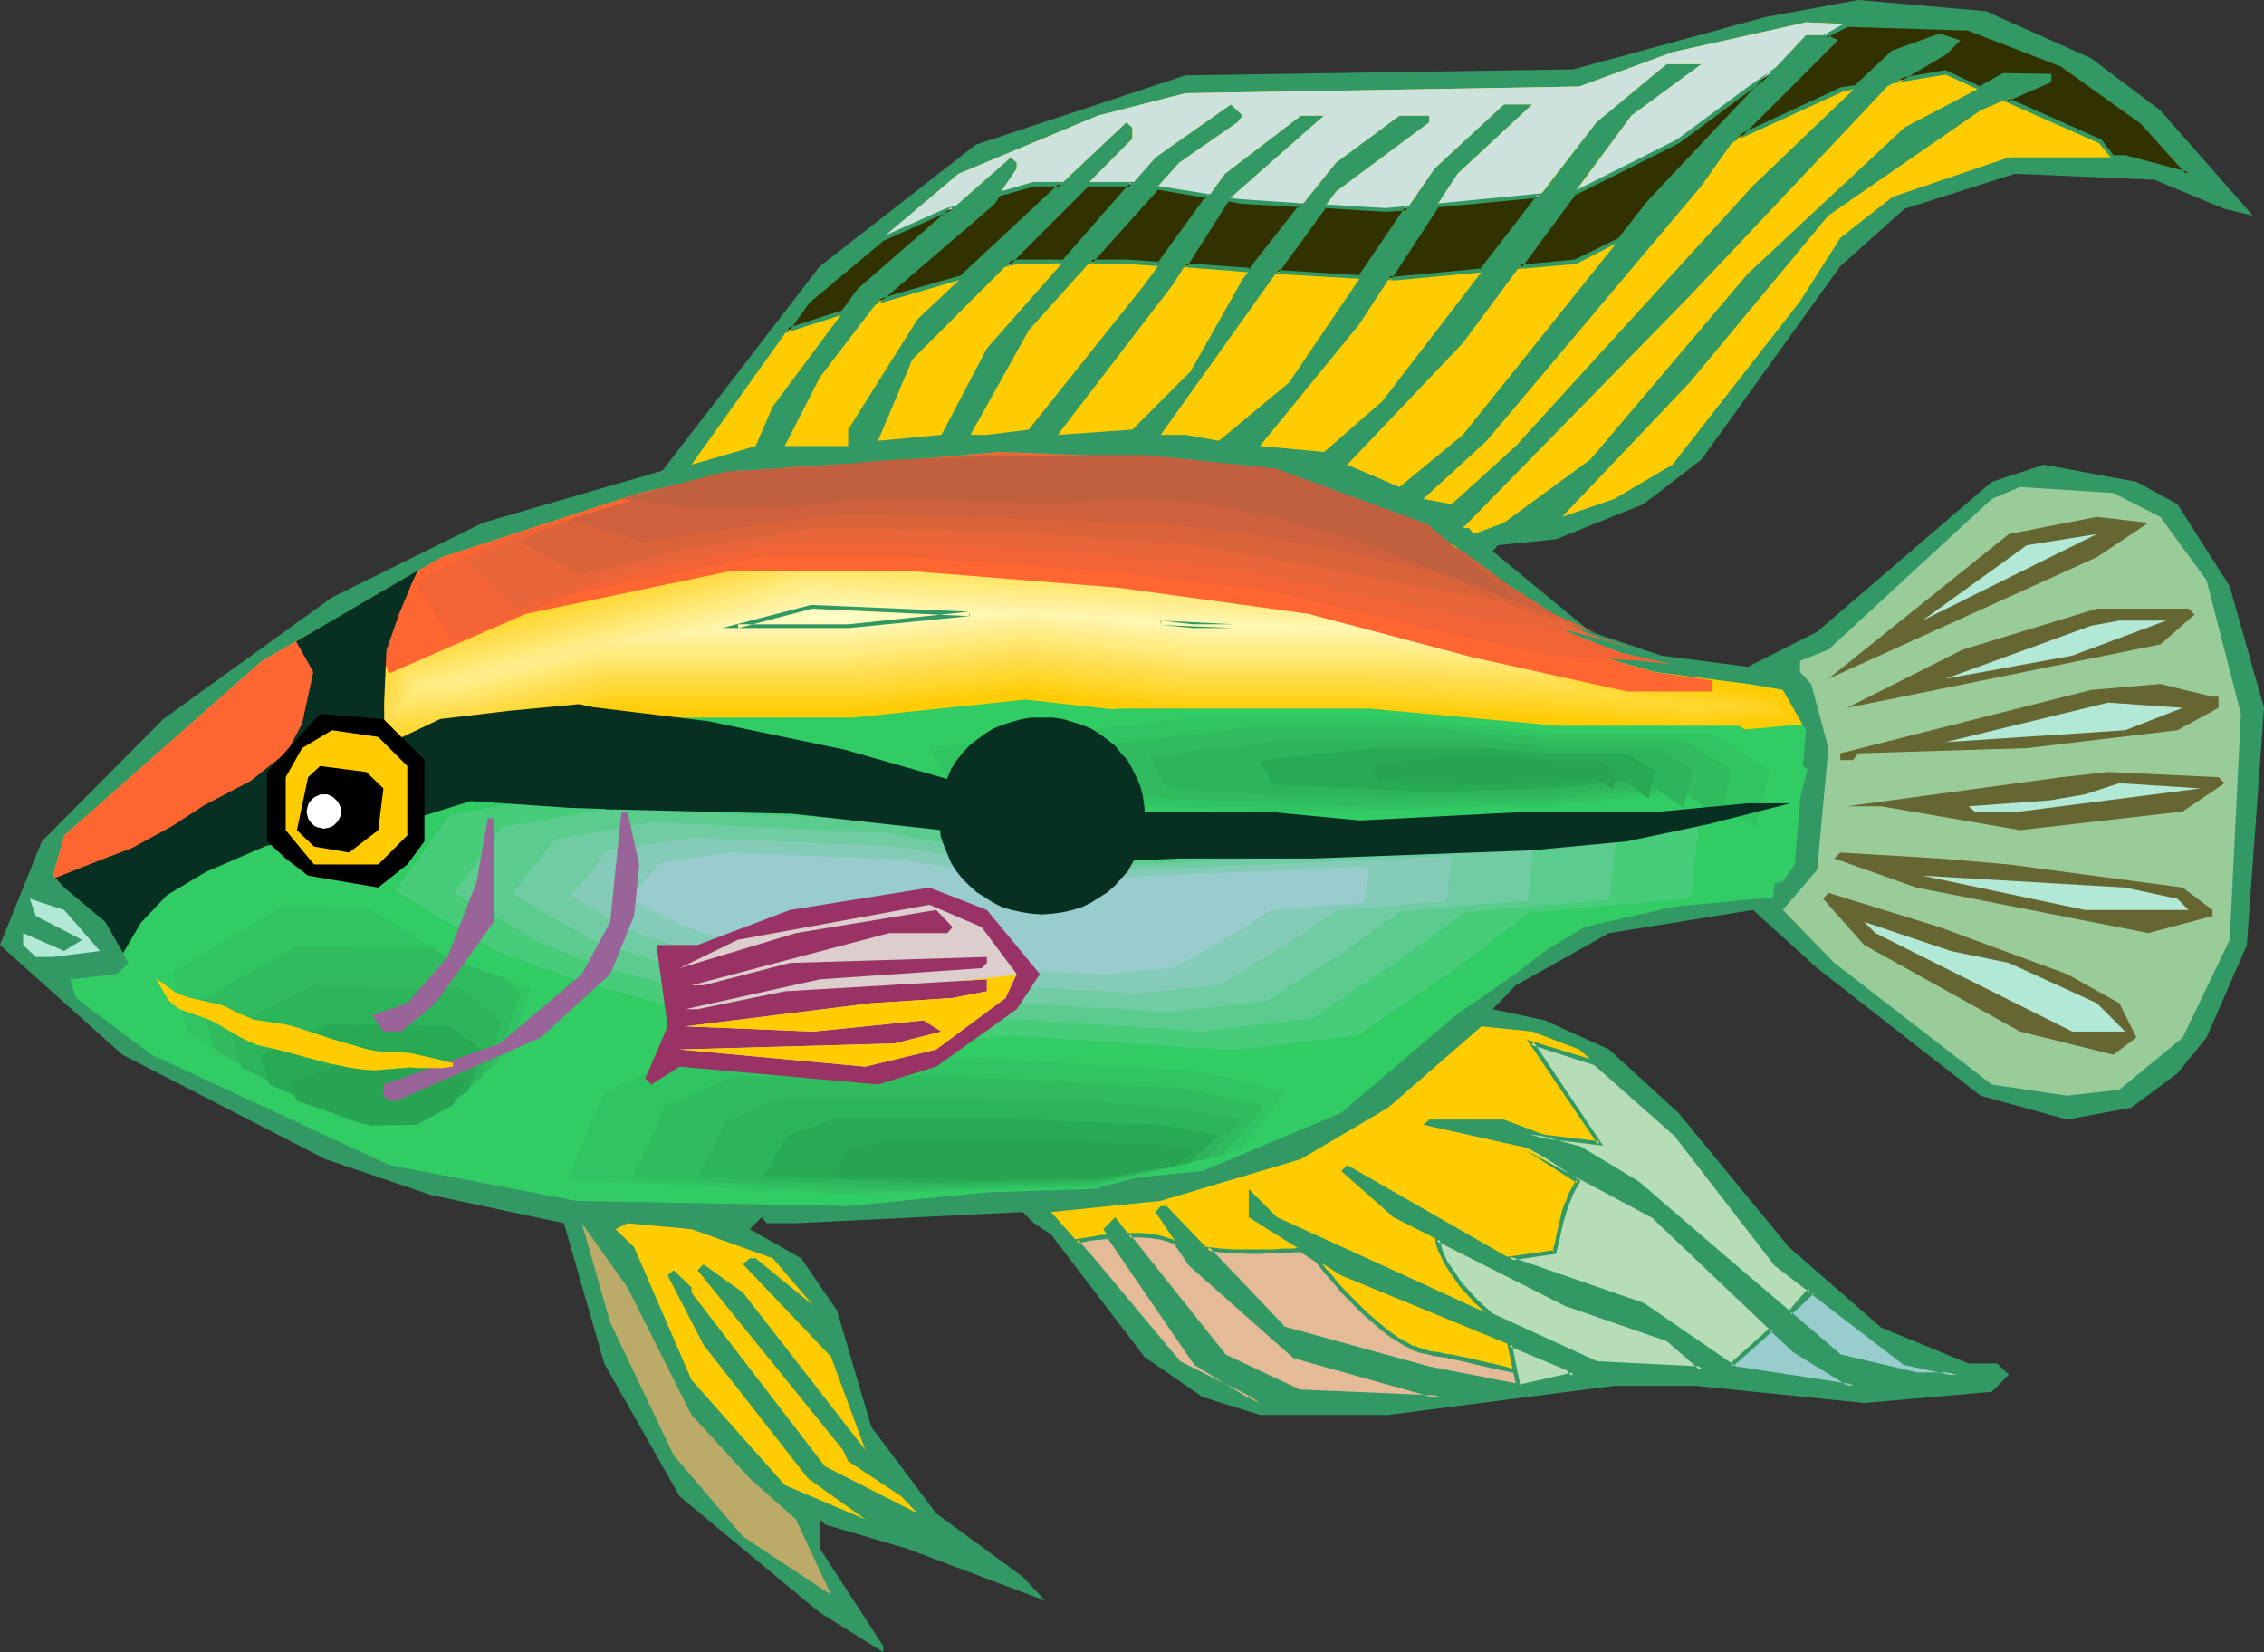 <?xml version="1.0" encoding="UTF-8" standalone="no"?>
<svg
   version="1.0"
   width="129.766mm"
   height="94.684mm"
   id="svg113"
   sodipodi:docname="Cichlid - Dwarf 2.wmf"
   xmlns:inkscape="http://www.inkscape.org/namespaces/inkscape"
   xmlns:sodipodi="http://sodipodi.sourceforge.net/DTD/sodipodi-0.dtd"
   xmlns="http://www.w3.org/2000/svg"
   xmlns:svg="http://www.w3.org/2000/svg">
  <rect width="100%" height="100%" fill="#333333" stroke="none"/>
  <sodipodi:namedview
     id="namedview113"
     pagecolor="#ffffff"
     bordercolor="#000000"
     borderopacity="0.25"
     inkscape:showpageshadow="2"
     inkscape:pageopacity="0.0"
     inkscape:pagecheckerboard="0"
     inkscape:deskcolor="#d1d1d1"
     inkscape:document-units="mm" />
  <defs
     id="defs1">
    <pattern
       id="WMFhbasepattern"
       patternUnits="userSpaceOnUse"
       width="6"
       height="6"
       x="0"
       y="0" />
  </defs>
  <path
     style="fill:#329965;fill-opacity:1;fill-rule:evenodd;stroke:none"
     d="m 452.964,12.602 15.029,11.309 20.038,22.78 -6.141,-1.454 -15.19,-6.301 -30.219,-1.293 -23.917,7.593 -13.898,12.44 -30.058,41.845 -12.605,9.694 -18.907,7.593 -12.605,1.293 -1.131,1.292 21.17,17.449 15.352,5.17 18.746,2.423 15.029,-7.593 37.814,-32.474 11.312,-3.716 20.038,3.716 8.888,4.847 11.312,17.772 7.434,26.335 -3.717,51.377 -8.726,20.034 -6.302,7.755 -10.019,7.432 -13.898,2.585 -18.746,-5.17 -35.39,-27.627 -13.898,-12.602 -31.189,5.008 -20.2,11.309 -5.01,5.17 11.312,2.423 13.898,6.301 15.029,13.733 23.917,29.081 20.038,17.449 18.907,7.755 h 6.141 l 2.586,2.423 -3.717,3.716 -27.634,2.423 -36.522,-3.716 H 349.702 l -48.965,6.301 h -27.795 l -12.443,-3.878 -12.605,-8.724 -20.2,-26.496 -3.717,-2.423 -2.424,-2.423 -49.126,2.423 h -6.302 l -1.131,-1.292 -2.586,2.585 11.15,6.301 7.757,11.309 7.434,25.204 14.059,18.741 18.746,13.733 4.848,5.17 -30.058,-11.309 -17.614,-5.17 -1.131,-1.131 v 6.301 l 13.736,21.165 v 1.293 L 177.598,349.299 147.217,324.095 130.896,295.337 122.169,264.963 93.243,258.823 70.458,251.068 26.502,228.45 0,204.7 9.05,182.243 35.39,155.746 71.912,129.412 104.555,113.255 143.501,101.946 177.598,57.678 211.373,31.343 256.782,16.318 340.814,15.025 382.345,3.716 402.545,0 430.179,2.423 Z"
     id="path1" />
  <path
     style="fill:#ffcc00;fill-opacity:1;fill-rule:evenodd;stroke:none"
     d="m 446.5,13.894 17.614,12.602 10.019,11.148 -13.736,-3.554 h -25.21 l -25.21,8.563 -11.312,8.886 -8.726,13.733 -27.634,35.382 -12.605,7.432 -11.312,3.877 27.634,-29.081 30.058,-36.19 32.966,-22.78 15.029,-6.463 v -1.131 h -10.019 l -21.493,11.309 -33.936,31.666 -34.098,40.229 -18.746,13.733 -6.464,2.423 -1.131,-1.293 h -1.293 l 49.126,-50.246 42.824,-45.399 12.605,-7.432 2.424,-2.423 -3.717,-1.293 -10.181,3.716 -30.219,28.92 -51.389,56.385 -13.898,12.602 -6.141,-1.131 13.736,-12.602 46.541,-55.254 6.302,-8.886 22.462,-22.457 -2.424,-1.293 h -3.717 L 357.136,43.945 316.897,94.191 303.161,105.5 291.849,100.654 316.897,74.319 353.419,25.042 368.609,13.894 h -7.595 l -15.19,12.602 -46.379,60.424 -12.605,10.986 -13.898,-1.293 21.493,-26.335 21.331,-32.636 16.16,-15.025 h -6.141 l -15.029,13.894 -21.331,31.343 -10.181,15.025 -15.19,12.602 -7.272,-1.293 h -5.333 l 24.078,-33.767 13.898,-18.903 20.2,-15.025 v -1.454 h -6.464 l -13.736,10.178 -20.2,25.204 -11.312,20.034 -12.605,12.602 -16.16,1.131 24.886,-32.474 11.312,-17.772 21.493,-18.903 h -5.01 l -16.483,12.602 -17.453,24.073 -25.048,31.343 -9.05,1.131 h -3.555 l 12.605,-22.619 32.643,-36.352 12.605,-8.724 1.131,-1.454 -2.586,-2.423 -16.322,11.471 -36.522,41.36 -8.565,16.318 -1.293,2.423 -13.736,1.293 7.434,-17.61 28.765,-28.758 18.907,-19.064 v -2.423 l -1.293,-1.131 -45.248,42.653 -15.029,23.911 v 3.554 h -13.736 l 7.595,-14.864 12.605,-16.479 25.048,-21.326 5.01,-7.432 v -1.293 l -1.293,-1.131 -32.805,28.758 -18.746,25.204 -3.717,8.563 -13.898,4.039 25.21,-35.382 32.643,-27.627 30.219,-12.602 18.907,-4.847 85.325,-1.454 20.2,-7.432 28.926,-6.463 35.229,1.293 z"
     id="path2" />
  <path
     style="fill:#32cc65;fill-opacity:1;fill-rule:evenodd;stroke:none"
     d="m 265.347,101.946 h 10.181 l 32.805,11.309 37.491,28.758 12.605,3.554 20.2,2.585 7.595,1.292 5.01,8.724 -2.424,29.081 -2.586,3.716 -42.986,9.855 -18.746,11.309 -33.936,28.92 -30.058,12.602 -76.76,7.593 -58.984,-1.131 -40.4,-7.755 -51.55,-23.911 -16.322,-12.279 -1.293,-4.039 10.181,-1.131 2.424,-2.423 -5.01,-8.886 -8.888,-7.432 -2.424,-2.585 2.424,-8.724 42.824,-37.806 38.946,-22.457 42.824,-13.894 21.331,-4.847 h 10.181 l 46.541,-4.039 41.37,1.616 z"
     id="path3" />
  <path
     style="fill:#32cc65;fill-opacity:1;fill-rule:evenodd;stroke:none"
     d="m 108.433,255.754 9.211,-22.296 18.584,-9.371 h 63.347 l 61.57,3.716 22.301,5.655 -11.15,14.864 -35.39,9.209 -61.408,1.939 z"
     id="path4" />
  <path
     style="fill:#30c463;fill-opacity:1;fill-rule:evenodd;stroke:none"
     d="m 122.654,255.592 4.202,-9.532 4.04,-9.532 8.403,-3.878 8.08,-4.039 h 56.56 l 27.472,1.616 27.31,1.616 10.019,2.262 9.858,2.423 -10.019,12.763 -15.675,3.877 -15.675,3.878 -27.472,0.808 -27.31,0.808 -30.058,-1.616 z"
     id="path5" />
  <path
     style="fill:#30bc5e;fill-opacity:1;fill-rule:evenodd;stroke:none"
     d="m 136.875,255.269 3.717,-7.755 3.555,-7.917 7.272,-3.231 7.434,-3.231 h 49.45 l 11.958,0.646 12.12,0.646 23.917,1.292 17.453,3.878 -4.363,5.332 -4.363,5.17 -27.634,6.463 -47.995,1.292 -26.341,-1.292 z"
     id="path6" />
  <path
     style="fill:#2db55b;fill-opacity:1;fill-rule:evenodd;stroke:none"
     d="m 151.096,255.108 3.232,-6.139 3.07,-6.301 12.605,-5.008 h 42.662 l 20.685,0.969 20.523,0.969 7.595,1.616 7.434,1.454 -3.717,4.201 -3.717,4.039 -11.958,2.747 -11.797,2.423 -41.531,0.969 -22.462,-0.969 z"
     id="path7" />
  <path
     style="fill:#28aa54;fill-opacity:1;fill-rule:evenodd;stroke:none"
     d="m 165.478,254.784 5.171,-8.886 5.333,-1.777 5.171,-1.939 h 35.714 l 17.291,0.808 17.291,0.646 12.605,2.262 -6.302,5.978 -9.858,1.777 -10.019,1.939 -34.582,0.646 z"
     id="path8" />
  <path
     style="fill:#28a351;fill-opacity:1;fill-rule:evenodd;stroke:none"
     d="m 179.699,254.623 4.202,-5.493 8.403,-2.423 h 28.765 l 27.957,0.969 10.181,1.454 -5.01,3.554 -15.998,2.423 -27.957,0.485 z"
     id="path9" />
  <path
     style="fill:#32cc65;fill-opacity:1;fill-rule:evenodd;stroke:none"
     d="m 34.744,220.372 -3.717,-15.833 27.149,-16.641 48.318,0.969 14.059,13.733 -6.626,21.488 -18.584,16.803 -23.27,0.969 z"
     id="path10" />
  <path
     style="fill:#30c463;fill-opacity:1;fill-rule:evenodd;stroke:none"
     d="m 40.723,223.926 -1.778,-6.624 -1.454,-6.786 11.797,-7.109 5.979,-3.554 5.979,-3.554 42.986,0.808 6.141,5.978 6.141,5.978 -2.747,9.048 -2.909,9.048 -8.242,7.109 -8.403,7.109 -10.181,0.323 -10.342,0.485 -16.483,-9.048 z"
     id="path11" />
  <path
     style="fill:#30bc5e;fill-opacity:1;fill-rule:evenodd;stroke:none"
     d="m 46.541,227.642 -2.747,-10.986 10.342,-5.978 5.171,-2.908 5.333,-2.908 37.33,0.646 5.333,4.847 5.333,4.847 -2.424,7.593 -2.586,7.432 -14.382,11.794 -8.888,0.323 -9.05,0.323 z"
     id="path12" />
  <path
     style="fill:#2db55b;fill-opacity:1;fill-rule:evenodd;stroke:none"
     d="m 52.358,231.358 -1.131,-4.362 -1.293,-4.362 17.776,-9.209 15.998,0.162 15.837,0.323 9.211,7.593 -2.101,5.978 -2.262,5.816 -5.979,4.685 -6.141,4.524 -7.595,0.323 -7.757,0.162 z"
     id="path13" />
  <path
     style="fill:#28aa54;fill-opacity:1;fill-rule:evenodd;stroke:none"
     d="m 58.338,234.912 -0.97,-3.231 -0.97,-3.07 7.434,-3.393 7.272,-3.393 6.464,0.162 h 6.626 l 13.09,0.162 7.595,5.655 -3.555,8.563 -10.181,6.624 -6.302,0.323 -6.302,0.162 z"
     id="path14" />
  <path
     style="fill:#28a351;fill-opacity:1;fill-rule:evenodd;stroke:none"
     d="m 64.317,238.467 -1.616,-3.878 11.474,-4.201 20.846,0.323 5.979,3.393 -2.909,5.332 -7.918,4.201 -9.858,0.162 z"
     id="path15" />
  <path
     style="fill:#ff6632;fill-opacity:1;fill-rule:evenodd;stroke:none"
     d="m 70.134,138.136 0.97,11.148 -5.656,12.602 -8.726,12.117 -34.582,16.641 -8.888,0.969 -1.778,-1.939 2.424,-8.724 42.824,-37.806 9.858,-5.655 z"
     id="path16" />
  <path
     style="fill:#ffcc00;fill-opacity:1;fill-rule:evenodd;stroke:none"
     d="m 84.194,164.632 18.584,-1.777 29.734,-7.432 h 20.685 31.674 l 37.168,-3.878 35.39,3.878 h 37.168 l 41.046,1.777 31.674,1.777 23.109,-2.1 -4.202,-7.432 -7.595,-1.292 -20.2,-2.585 -12.605,-3.554 -31.189,-24.073 -141.077,-6.301 -95.021,25.042 -5.494,27.95 z"
     id="path17" />
  <path
     style="fill:#ffcc07;fill-opacity:1;fill-rule:evenodd;stroke:none"
     d="m 102.616,161.886 29.734,-7.432 h 52.358 l 37.33,-3.716 35.39,3.716 h 37.168 l 41.046,1.777 31.674,1.939 21.493,-2.1 -3.232,-5.816 -7.11,-1.131 -20.2,-2.585 -12.766,-3.716 -31.189,-23.911 -140.592,-6.301 -94.374,24.881 -5.333,26.173 h 10.019 z"
     id="path18" />
  <path
     style="fill:#ffce0f;fill-opacity:1;fill-rule:evenodd;stroke:none"
     d="m 132.35,153.485 h 52.358 l 37.33,-3.716 35.39,3.716 h 37.168 l 41.046,1.777 31.674,1.939 20.038,-1.939 -2.262,-4.039 -6.787,-1.131 -20.362,-2.585 -12.928,-3.716 -31.189,-23.911 -139.945,-6.301 -93.728,24.558 -5.01,24.719 h 8.888 l 18.422,-1.939 z"
     id="path19" />
  <path
     style="fill:#ffd119;fill-opacity:1;fill-rule:evenodd;stroke:none"
     d="m 184.547,152.515 37.491,-3.716 35.552,3.716 h 37.006 l 41.208,1.777 31.512,1.939 18.584,-1.777 -1.454,-2.423 -6.141,-0.969 -20.523,-2.585 -13.251,-3.877 -31.027,-23.75 -139.622,-6.463 -92.92,24.558 -4.686,22.942 h 7.757 l 18.261,-1.939 29.896,-7.432 z"
     id="path20" />
  <path
     style="fill:#ffd321;fill-opacity:1;fill-rule:evenodd;stroke:none"
     d="m 222.038,147.83 35.552,3.716 h 37.168 l 41.046,1.777 31.35,1.939 17.13,-1.616 -0.485,-0.808 -5.656,-0.969 -20.523,-2.423 -13.574,-4.039 -30.704,-23.588 -139.299,-6.463 -92.273,24.396 -4.202,21.165 h 6.464 l 18.099,-1.939 30.058,-7.432 h 52.358 z"
     id="path21" />
  <path
     style="fill:#ffd62b;fill-opacity:1;fill-rule:evenodd;stroke:none"
     d="m 335.966,152.354 31.189,1.939 12.605,-1.131 -1.778,-0.323 -20.523,-2.423 -13.898,-4.201 -30.542,-23.588 -138.814,-6.301 -91.627,24.234 -3.878,19.388 h 5.171 l 18.099,-1.777 30.058,-7.432 h 52.52 l 37.491,-3.877 35.552,3.877 h 37.168 z"
     id="path22" />
  <path
     style="fill:#ffd832;fill-opacity:1;fill-rule:evenodd;stroke:none"
     d="M 357.297,151.223 343.238,147.022 312.696,123.595 174.205,117.295 83.386,141.367 79.83,158.978 h 4.04 l 17.938,-1.777 30.058,-7.432 h 52.682 l 37.491,-3.878 35.552,3.878 h 37.168 l 41.208,1.777 31.189,1.777 4.202,-0.323 z"
     id="path23" />
  <path
     style="fill:#ffdb3d;fill-opacity:1;fill-rule:evenodd;stroke:none"
     d="m 80.962,158.17 h 2.747 l 17.938,-1.777 30.219,-7.593 h 52.52 l 37.653,-3.716 35.714,3.716 h 37.006 l 41.208,1.777 19.715,1.131 -12.928,-3.716 -30.542,-23.427 -137.845,-6.463 -90.173,23.911 z"
     id="path24" />
  <path
     style="fill:#ffdb44;fill-opacity:1;fill-rule:evenodd;stroke:none"
     d="m 83.709,157.201 17.776,-1.777 30.219,-7.593 h 52.682 l 37.653,-3.716 35.714,3.716 h 37.168 l 41.046,1.939 11.474,0.646 -5.171,-1.616 -30.381,-23.427 -137.521,-6.301 -89.365,23.75 -2.909,14.379 z"
     id="path25" />
  <path
     style="fill:#ffdd4f;fill-opacity:1;fill-rule:evenodd;stroke:none"
     d="m 184.224,146.861 37.814,-3.716 35.714,3.716 h 37.168 l 41.208,1.939 5.01,0.162 -29.573,-22.619 -137.037,-6.301 -88.718,23.427 -2.586,12.763 h 0.485 l 17.614,-1.777 30.219,-7.593 z"
     id="path26" />
  <path
     style="fill:#ffe056;fill-opacity:1;fill-rule:evenodd;stroke:none"
     d="m 294.92,145.891 41.208,1.939 1.939,0.162 -26.826,-20.68 -136.552,-6.301 -88.072,23.265 -2.262,10.825 16.806,-1.616 30.219,-7.593 h 52.843 l 37.814,-3.716 35.714,3.716 z"
     id="path27" />
  <path
     style="fill:#ffe260;fill-opacity:1;fill-rule:evenodd;stroke:none"
     d="m 310.918,128.281 -136.229,-6.139 -87.264,22.942 -1.939,9.048 15.514,-1.616 30.219,-7.432 h 53.005 l 37.814,-3.878 35.875,3.878 h 37.006 l 40.077,1.777 z"
     id="path28" />
  <path
     style="fill:#ffe568;fill-opacity:1;fill-rule:evenodd;stroke:none"
     d="m 174.851,122.949 -86.618,22.78 -1.454,7.27 14.059,-1.454 30.381,-7.432 h 53.005 l 37.814,-3.877 35.875,3.877 h 37.006 l 37.33,1.616 -21.816,-16.641 z"
     id="path29" />
  <path
     style="fill:#ffe872;fill-opacity:1;fill-rule:evenodd;stroke:none"
     d="m 89.041,146.537 -1.131,5.493 12.766,-1.292 30.381,-7.593 h 53.166 l 37.814,-3.877 36.037,3.877 h 36.845 l 34.259,1.454 -18.907,-14.541 -135.259,-6.139 z"
     id="path30" />
  <path
     style="fill:#ffea7a;fill-opacity:1;fill-rule:evenodd;stroke:none"
     d="m 89.041,150.9 11.474,-1.131 30.381,-7.432 h 53.328 l 37.814,-4.039 36.037,4.039 h 36.845 l 31.512,1.292 -16.483,-12.602 -134.936,-6.139 -85.163,22.457 z"
     id="path31" />
  <path
     style="fill:#ffed84;fill-opacity:1;fill-rule:evenodd;stroke:none"
     d="m 100.192,148.961 30.704,-7.593 h 53.166 l 37.976,-3.877 36.037,3.877 h 36.845 l 28.442,1.131 -13.736,-10.663 -134.613,-6.139 -84.355,22.296 -0.485,1.777 z"
     id="path32" />
  <path
     style="fill:#ffed8c;fill-opacity:1;fill-rule:evenodd;stroke:none"
     d="m 222.038,136.52 36.198,3.878 h 36.683 l 25.533,0.969 -11.15,-8.563 -134.128,-6.139 -83.547,22.134 8.565,-0.808 30.542,-7.593 h 53.328 z"
     id="path33" />
  <path
     style="fill:#ffef96;fill-opacity:1;fill-rule:evenodd;stroke:none"
     d="m 175.336,127.635 -44.44,11.794 h 53.005 l 38.138,-3.877 36.198,3.877 h 36.845 l 22.462,0.969 -8.726,-6.624 z"
     id="path34" />
  <path
     style="fill:#fff29e;fill-opacity:1;fill-rule:evenodd;stroke:none"
     d="m 138.168,138.459 h 45.733 l 38.138,-3.878 36.198,3.878 h 36.845 l 19.554,0.808 -6.141,-4.524 -132.997,-6.139 z"
     id="path35" />
  <path
     style="fill:#fff4a8;fill-opacity:1;fill-rule:evenodd;stroke:none"
     d="m 183.901,137.49 38.138,-3.877 36.198,3.877 h 36.845 l 16.483,0.808 -3.394,-2.747 -132.512,-5.978 -30.219,7.917 z"
     id="path36" />
  <path
     style="fill:#fff7af;fill-opacity:1;fill-rule:evenodd;stroke:none"
     d="m 222.038,132.805 36.36,3.716 h 36.683 l 13.574,0.646 -0.808,-0.646 -132.189,-5.978 -22.947,5.978 h 31.189 z"
     id="path37" />
  <path
     style="fill:#fff9ba;fill-opacity:1;fill-rule:evenodd;stroke:none"
     d="m 209.918,132.966 -34.098,-1.616 -15.998,4.201 h 23.917 z m 41.531,1.939 6.949,0.646 h 8.888 z"
     id="path38" />
  <path
     style="fill:#329965;fill-opacity:1;fill-rule:evenodd;stroke:none"
     d="m 210.08,133.451 -0.162,-0.969 -34.259,-1.454 -19.23,5.008 h 27.472 l 26.179,-2.585 -0.162,-0.969 -26.179,2.747 v 0 h -23.917 l 0.162,0.808 15.998,-4.201 h -0.162 l 34.098,1.616 v -0.969 z"
     id="path39" />
  <path
     style="fill:#329965;fill-opacity:1;fill-rule:evenodd;stroke:none"
     d="m 251.449,134.42 v 0.969 l 6.949,0.646 h 8.888 v -0.808 l -15.837,-0.808 v 0.969 l 15.837,0.646 v -0.808 h -8.888 v 0 l -6.787,-0.808 -0.162,0.969 z"
     id="path40" />
  <path
     style="fill:#fffcc1;fill-opacity:1;fill-rule:evenodd;stroke:none"
     d="m 175.821,132.32 -8.726,2.423 h 16.645 l 13.413,-1.454 z"
     id="path41" />
  <path
     style="fill:#ffffcc;fill-opacity:1;fill-rule:evenodd;stroke:none"
     d="m 174.366,133.774 h 9.211 l 0.646,-0.162 -8.242,-0.323 z"
     id="path42" />
  <path
     style="fill:#ff6632;fill-opacity:1;fill-rule:evenodd;stroke:none"
     d="m 84.194,145.891 29.734,-12.925 44.763,-9.371 h 37.33 l 46.379,3.716 41.046,5.655 35.39,9.371 33.613,7.432 h 18.584 l -0.162,-2.423 -12.443,-1.777 -12.605,-3.554 -37.491,-28.758 -32.805,-11.309 H 265.347 l -7.434,-2.423 -41.37,-1.616 -46.541,4.039 h -10.181 l -21.331,4.847 -42.824,13.894 -16.806,9.694 z"
     id="path43" />
  <path
     style="fill:#f26335;fill-opacity:1;fill-rule:evenodd;stroke:none"
     d="m 97.929,138.944 13.736,-5.332 13.574,-5.332 39.43,-7.593 h 33.613 l 10.342,0.808 10.342,0.646 20.846,1.616 17.776,2.1 17.614,2.1 15.837,3.878 15.837,3.716 15.029,3.393 15.029,3.231 9.373,0.485 9.373,0.485 6.787,0.808 -5.656,-1.292 -5.656,-1.293 -6.302,-2.423 -6.464,-2.585 -36.522,-25.527 -15.837,-4.847 -15.998,-4.847 h -10.181 -0.485 l -3.394,-0.969 -3.232,-0.969 -37.33,-0.969 -40.4,3.07 -5.01,0.162 -5.01,0.162 -9.534,1.939 -9.858,2.1 -18.746,5.655 -18.907,5.493 -18.099,9.209 4.04,6.463 z"
     id="path44" />
  <path
     style="fill:#e8663a;fill-opacity:1;fill-rule:evenodd;stroke:none"
     d="m 111.827,131.674 12.282,-3.877 12.443,-4.039 33.936,-6.301 15.029,0.162 14.867,0.162 18.422,1.131 18.422,1.131 29.734,3.07 14.059,2.908 13.898,2.908 6.464,1.454 6.626,1.292 13.251,2.747 9.534,1.131 9.373,1.131 7.11,1.939 3.394,0.969 3.555,0.969 -5.171,-1.616 -5.171,-1.777 -12.605,-6.463 L 313.342,119.556 295.566,108.57 264.539,100.492 h -10.181 -0.97 l -5.979,-1.293 -16.483,-0.485 -16.483,-0.323 -34.582,2.585 h -4.848 l -4.848,0.323 -17.291,3.231 -16.16,4.362 -16.322,4.362 -19.392,8.24 z"
     id="path45" />
  <path
     style="fill:#db633a;fill-opacity:1;fill-rule:evenodd;stroke:none"
     d="m 125.725,124.565 10.989,-2.747 10.989,-2.747 14.382,-2.262 14.382,-2.423 13.09,0.162 13.09,0.162 15.998,0.808 15.998,0.808 11.958,0.969 12.12,0.808 12.12,2.1 12.12,2.1 22.786,4.524 9.534,1.616 9.534,1.777 10.504,3.554 10.504,3.393 -4.525,-2.1 -4.686,-2.1 -12.766,-8.078 -34.744,-18.741 -30.058,-6.301 h -10.019 -1.778 l -4.848,-0.808 -29.088,-0.485 -14.221,0.969 -14.059,0.969 -4.848,0.162 -4.848,0.323 -7.595,1.292 -7.757,1.131 -13.574,3.07 -13.736,3.07 -10.342,3.716 -10.342,3.878 z"
     id="path46" />
  <path
     style="fill:#ce603d;fill-opacity:1;fill-rule:evenodd;stroke:none"
     d="m 139.622,117.456 4.848,-0.808 4.848,-0.646 9.696,-1.616 23.432,-3.07 22.462,0.323 27.149,1.131 9.211,0.323 9.373,0.162 20.2,2.423 9.696,1.777 9.696,1.777 19.23,4.362 28.118,10.178 -4.04,-2.423 -4.202,-2.585 -6.302,-4.847 -6.464,-4.685 -33.936,-15.348 -14.544,-2.423 -14.544,-2.262 h -10.019 -2.101 l -4.363,-0.323 h -12.443 l -12.443,-0.162 -22.139,1.131 -4.848,0.485 -4.686,0.323 -6.626,0.808 -3.394,0.485 -3.394,0.485 -21.978,3.393 -21.978,6.786 8.242,2.423 z"
     id="path47" />
  <path
     style="fill:#c1603f;fill-opacity:1;fill-rule:evenodd;stroke:none"
     d="m 153.52,110.347 16.645,-0.485 18.099,-1.616 18.907,0.485 22.139,0.323 13.09,-0.646 16.645,0.485 15.514,2.747 19.392,5.493 35.229,13.248 -7.11,-5.816 -12.766,-10.986 -32.966,-12.117 -28.28,-2.908 h -9.858 -2.747 l -3.394,0.162 -20.846,0.323 -16.322,0.485 -9.373,0.808 -11.312,0.969 -16.806,0.808 -23.109,5.978 z"
     id="path48" />
  <path
     style="fill:#32cc65;fill-opacity:1;fill-rule:evenodd;stroke:none"
     d="m 85.971,174.003 -12.928,18.418 24.078,15.025 20.523,7.432 26.179,7.27 41.046,9.532 35.39,-3.878 53.974,3.878 29.734,-3.878 24.24,-16.803 16.806,-12.925 39.107,-3.716 1.778,-18.58 -139.784,7.432 -57.691,-11.148 -72.558,-3.716 z"
     id="path49" />
  <path
     style="fill:#47cc7a;fill-opacity:1;fill-rule:evenodd;stroke:none"
     d="m 97.445,176.588 -11.797,16.318 10.989,6.624 10.827,6.463 9.211,3.393 9.373,3.231 23.432,6.624 37.006,8.24 15.998,-1.616 15.998,-1.616 24.24,1.616 24.402,1.616 13.574,-1.616 13.413,-1.616 10.827,-7.432 10.989,-7.432 7.595,-5.816 7.595,-5.816 17.614,-1.616 17.614,-1.616 0.808,-8.24 0.485,-4.039 0.485,-4.039 -63.186,3.231 -62.862,3.393 -52.197,-9.855 -32.805,-1.777 -32.805,-1.616 z"
     id="path50" />
  <path
     style="fill:#5bcc8e;fill-opacity:1;fill-rule:evenodd;stroke:none"
     d="m 108.757,179.173 -10.342,14.218 9.696,5.655 9.696,5.655 8.242,2.908 8.242,2.908 10.504,2.747 10.504,2.908 32.966,7.27 28.442,-2.908 21.816,1.454 10.827,0.646 10.827,0.808 24.078,-2.908 19.392,-12.925 6.787,-5.008 6.787,-5.008 31.512,-2.747 1.454,-14.218 -56.237,2.908 -56.075,2.747 -23.27,-4.201 -23.27,-4.362 -58.499,-2.747 z"
     id="path51" />
  <path
     style="fill:#70cca3;fill-opacity:1;fill-rule:evenodd;stroke:none"
     d="m 120.23,181.758 -4.686,5.978 -4.525,5.978 8.565,4.847 8.565,5.008 14.382,4.685 9.211,2.585 9.211,2.423 14.544,3.07 14.544,2.908 12.605,-1.131 12.443,-1.292 19.069,1.292 9.534,0.485 9.534,0.646 21.008,-2.423 4.363,-2.747 4.363,-2.747 8.565,-5.332 5.818,-4.362 5.979,-4.201 13.736,-1.292 13.898,-1.131 1.293,-11.956 -49.288,2.423 -49.45,2.423 -40.885,-7.432 -25.694,-1.131 -25.694,-1.292 -10.504,1.939 z"
     id="path52" />
  <path
     style="fill:#84ccb7;fill-opacity:1;fill-rule:evenodd;stroke:none"
     d="m 131.542,184.343 -3.878,5.008 -4.04,4.847 7.434,4.039 7.272,4.039 3.232,0.969 3.07,0.969 3.07,0.969 3.07,0.969 15.998,4.039 12.605,2.423 6.141,1.292 6.302,1.292 10.827,-0.969 10.666,-0.969 16.645,0.969 16.322,0.969 9.05,-0.969 9.05,-0.969 7.434,-4.524 7.434,-4.524 10.181,-6.947 23.917,-2.1 1.131,-9.694 -85.163,3.716 -17.614,-2.908 -17.614,-2.908 -22.139,-0.969 -22.139,-0.969 -9.05,1.454 z"
     id="path53" />
  <path
     style="fill:#99cccc;fill-opacity:1;fill-rule:evenodd;stroke:none"
     d="m 143.016,186.928 -6.787,7.755 12.443,6.139 10.504,3.231 13.413,3.07 21.008,3.878 18.099,-1.454 27.634,1.454 15.19,-1.454 12.443,-7.109 8.565,-5.332 20.038,-1.616 0.97,-7.755 -71.589,3.07 -29.411,-4.524 -37.33,-1.616 z"
     id="path54" />
  <path
     style="fill:#073023;fill-opacity:1;fill-rule:evenodd;stroke:none"
     d="m 11.958,190.159 10.666,-4.201 5.979,-2.262 8.565,-4.685 6.949,-4.524 10.181,-5.332 7.918,-6.301 3.232,-6.139 2.424,-11.148 -3.717,-6.624 26.341,-15.348 -1.131,2.423 -2.909,6.947 -2.747,7.917 -0.485,11.148 v 5.17 l 2.262,3.231 9.858,-4.685 14.867,-1.777 15.352,-1.454 15.514,3.878 0.808,17.126 -1.778,0.485 -7.434,1.292 -9.373,-0.323 -21.331,-1.454 -10.342,3.231 -33.936,6.463 -13.09,5.655 -8.403,5.008 -5.656,5.978 -3.878,6.624 -3.878,-6.786 -8.888,-7.432 -1.778,-1.939 z"
     id="path55" />
  <path
     style="fill:#99cc99;fill-opacity:1;fill-rule:evenodd;stroke:none"
     d="m 467.993,111.963 10.019,13.733 7.434,28.92 -2.424,48.953 -10.181,21.165 -13.736,11.309 -11.312,1.292 -16.322,-2.423 -34.098,-26.335 -11.15,-11.471 7.434,-8.724 2.424,-26.335 -3.717,-13.894 -2.424,-2.585 v -2.423 l 6.141,-2.423 35.39,-32.636 6.141,-2.585 20.2,1.293 z"
     id="path56" />
  <path
     style="fill:#666632;fill-opacity:1;fill-rule:evenodd;stroke:none"
     d="m 454.257,120.687 -58.176,26.335 39.107,-31.343 19.069,-3.716 11.15,1.292 z"
     id="path57" />
  <path
     style="fill:#b2e8d6;fill-opacity:1;fill-rule:evenodd;stroke:none"
     d="m 439.067,118.102 15.19,-2.423 -37.814,18.741 z"
     id="path58" />
  <path
     style="fill:#666632;fill-opacity:1;fill-rule:evenodd;stroke:none"
     d="m 475.427,133.128 -7.434,6.463 -67.872,13.733 25.048,-12.602 29.088,-8.886 h 19.877 z"
     id="path59" />
  <path
     style="fill:#b2e8d6;fill-opacity:1;fill-rule:evenodd;stroke:none"
     d="m 448.924,142.014 -27.472,5.008 31.512,-11.471 6.141,-1.131 h 10.181 z"
     id="path60" />
  <path
     style="fill:#666632;fill-opacity:1;fill-rule:evenodd;stroke:none"
     d="m 480.598,150.9 v 2.423 l -8.888,4.847 -32.643,3.877 -36.522,1.131 -1.131,1.454 h -2.747 v -1.454 l 54.298,-13.733 15.029,-1.292 11.312,2.747 z"
     id="path61" />
  <path
     style="fill:#b2e8d6;fill-opacity:1;fill-rule:evenodd;stroke:none"
     d="m 460.398,158.17 -38.946,2.585 35.229,-8.563 16.16,1.131 z"
     id="path62" />
  <path
     style="fill:#000000;fill-opacity:1;fill-rule:evenodd;stroke:none"
     d="m 91.95,164.632 v 17.61 l -3.717,5.008 -6.302,5.008 -15.19,-2.585 -4.848,-3.716 -4.04,-3.716 V 167.217 l 11.474,-12.602 13.736,1.131 z"
     id="path63" />
  <path
     style="fill:#ffcc00;fill-opacity:1;fill-rule:evenodd;stroke:none"
     d="m 88.234,165.925 v 15.025 l -6.302,6.301 H 68.034 l -6.141,-7.432 v -11.471 l 3.555,-6.301 6.464,-3.877 10.019,1.454 z"
     id="path64" />
  <path
     style="fill:#000000;fill-opacity:1;fill-rule:evenodd;stroke:none"
     d="m 83.062,170.772 -1.131,9.048 -6.302,4.847 -7.595,-1.292 -3.717,-3.554 2.424,-11.471 2.586,-2.423 10.019,1.292 z"
     id="path65" />
  <path
     style="fill:#666632;fill-opacity:1;fill-rule:evenodd;stroke:none"
     d="m 481.891,169.641 -9.05,6.139 -35.229,4.039 -30.058,-5.17 h -7.434 l 46.379,-6.301 10.181,-1.131 23.917,1.131 z"
     id="path66" />
  <path
     style="fill:#b2e8d6;fill-opacity:1;fill-rule:evenodd;stroke:none"
     d="m 437.612,175.78 h -9.858 l -1.293,-1.131 17.614,-1.292 7.595,-1.292 7.434,-2.423 17.614,1.131 z"
     id="path67" />
  <path
     style="fill:#996599;fill-opacity:1;fill-rule:evenodd;stroke:none"
     d="m 138.491,187.251 -1.131,11.148 -5.171,12.602 -15.029,13.733 -31.35,13.733 h -1.454 l -1.293,-1.131 v -2.423 l 25.21,-8.886 17.776,-15.025 6.141,-11.309 2.424,-23.911 h 1.293 z"
     id="path68" />
  <path
     style="fill:#996599;fill-opacity:1;fill-rule:evenodd;stroke:none"
     d="m 106.979,199.691 -12.605,17.61 -7.434,6.139 h -3.878 l -2.424,-3.554 7.595,-2.585 8.726,-10.017 6.302,-16.318 2.424,-13.733 h 1.293 z"
     id="path69" />
  <path
     style="fill:#666632;fill-opacity:1;fill-rule:evenodd;stroke:none"
     d="m 435.188,187.251 37.653,5.008 6.464,4.847 v 1.292 l -13.898,3.716 -50.258,-9.855 -17.776,-6.301 1.293,-1.292 21.493,1.292 z"
     id="path70" />
  <path
     style="fill:#b2e8d6;fill-opacity:1;fill-rule:evenodd;stroke:none"
     d="m 471.71,194.683 2.424,2.423 h -22.462 l -35.229,-7.432 43.955,2.585 z"
     id="path71" />
  <path
     style="fill:#993265;fill-opacity:1;fill-rule:evenodd;stroke:none"
     d="m 225.27,211.001 -5.01,7.593 -17.453,12.44 -12.605,3.878 -42.986,-3.878 -6.141,3.878 -1.293,-1.292 4.848,-11.309 -2.424,-17.61 h 8.888 l 20.038,-7.593 30.219,-4.847 12.443,4.847 z"
     id="path72" />
  <path
     style="fill:#666632;fill-opacity:1;fill-rule:evenodd;stroke:none"
     d="m 447.793,211.001 11.312,6.301 3.717,7.432 -5.01,3.716 -20.2,-5.008 -33.774,-18.741 -8.888,-10.017 1.131,-1.293 24.078,7.432 z"
     id="path73" />
  <path
     style="fill:#b2e8d6;fill-opacity:1;fill-rule:evenodd;stroke:none"
     d="m 21.654,205.992 -10.181,1.292 H 7.757 l -2.747,-2.585 v -2.585 l 8.888,3.878 3.878,-2.423 -10.019,-5.17 -1.293,-3.716 7.434,2.423 z"
     id="path74" />
  <path
     style="fill:#ddcece;fill-opacity:1;fill-rule:evenodd;stroke:none"
     d="m 220.261,211.001 -2.424,5.17 -15.029,11.148 -15.352,3.716 -40.238,-3.716 46.541,-1.292 10.181,-2.585 -3.878,-2.423 -23.917,2.423 -27.634,-1.131 40.238,-5.008 17.614,-1.131 7.434,-1.454 v -2.585 l -43.794,2.585 -18.907,3.878 h -2.586 l 29.088,-6.463 35.067,-2.423 1.131,-1.131 v -1.292 l -42.662,1.292 -18.746,4.847 h -2.586 l 42.824,-11.309 h 12.605 l 1.131,-1.292 -3.555,-3.716 -30.381,5.008 -25.21,7.593 12.605,-6.139 41.531,-7.593 11.312,4.847 z"
     id="path75" />
  <path
     style="fill:#b2e8d6;fill-opacity:1;fill-rule:evenodd;stroke:none"
     d="m 435.188,208.577 19.069,8.724 6.141,6.139 h -11.474 l -42.662,-21.326 -2.424,-2.423 18.746,6.301 z"
     id="path76" />
  <path
     style="fill:#ffcc00;fill-opacity:1;fill-rule:evenodd;stroke:none"
     d="m 342.107,227.319 21.493,18.903 21.17,27.627 27.795,21.488 11.312,2.423 h -8.726 l -16.483,-3.877 -26.502,-22.619 -17.453,-15.025 -12.605,-7.593 -16.322,-6.139 h -16.16 l -1.293,1.131 22.462,5.008 27.634,15.025 30.381,28.92 12.605,7.593 -25.21,-3.716 -20.2,-13.733 -28.926,-10.178 -35.229,-20.195 -1.293,1.292 11.312,10.017 37.814,19.064 21.331,7.27 6.302,5.332 1.293,1.131 -22.786,-1.131 -41.531,-19.064 -27.634,-12.602 -6.141,-6.139 v 6.139 l 20.038,12.602 49.126,20.195 1.131,1.292 -11.312,2.423 -19.877,-3.716 -31.674,-8.886 -25.21,-26.335 h -1.293 l -1.131,1.292 7.595,11.309 22.462,20.034 31.674,8.724 -30.219,-1.131 -16.483,-7.593 -23.755,-30.212 -2.586,2.585 20.038,29.081 13.898,8.563 -17.453,-8.563 -18.907,-22.78 -8.888,-10.017 23.755,-2.423 30.381,-9.048 18.907,-11.148 20.2,-17.61 10.989,1.131 z"
     id="path77" />
  <path
     style="fill:#bcaa68;fill-opacity:1;fill-rule:evenodd;stroke:none"
     d="m 149.803,306.484 12.605,13.733 10.019,8.886 7.595,16.318 -19.069,-12.602 -15.029,-17.61 -13.736,-28.758 -6.141,-21.488 9.858,13.894 z"
     id="path78" />
  <path
     style="fill:#ffcc00;fill-opacity:1;fill-rule:evenodd;stroke:none"
     d="m 167.417,272.556 8.726,10.178 -12.443,-10.178 h -1.293 l -1.454,1.292 19.069,20.034 7.434,20.195 -26.502,-34.09 -8.565,-6.139 -1.293,1.292 31.512,38.937 1.131,2.423 11.474,7.593 3.555,3.716 -20.038,-10.178 -28.926,-37.644 v -1.131 l -3.878,-3.716 -1.293,1.131 7.757,15.025 22.624,28.92 12.443,8.886 -17.453,-7.432 -20.2,-22.78 -12.443,-28.758 -4.04,-3.878 2.586,-1.292 13.898,1.292 z"
     id="path79" />
  <path
     style="fill:#32cc65;fill-opacity:1;fill-rule:evenodd;stroke:none"
     d="m 184.87,174.003 -7.595,-13.087 65.125,-7.432 h 54.136 l 40.885,3.716 h 39.269 l 14.867,9.371 -3.717,14.864 -13.09,-9.371 -39.107,3.716 -63.347,1.939 z"
     id="path80" />
  <path
     style="fill:#30c463;fill-opacity:1;fill-rule:evenodd;stroke:none"
     d="m 207.494,172.872 -3.07,-5.493 -3.232,-5.493 55.429,-6.301 h 45.894 l 17.453,1.454 17.453,1.777 h 33.128 l 12.766,7.755 -3.232,12.763 -10.989,-7.917 -33.29,3.07 -53.974,1.616 z"
     id="path81" />
  <path
     style="fill:#30bc5e;fill-opacity:1;fill-rule:evenodd;stroke:none"
     d="m 230.441,171.903 -2.747,-4.524 -2.586,-4.524 22.786,-2.585 11.474,-1.292 11.312,-1.454 h 37.814 l 28.765,2.747 h 27.31 l 5.333,3.231 5.171,3.231 -1.293,5.332 -1.293,5.17 -9.05,-6.624 -27.472,2.747 -22.301,0.646 -22.139,0.646 -30.704,-1.292 -15.19,-0.808 z"
     id="path82" />
  <path
     style="fill:#2db55b;fill-opacity:1;fill-rule:evenodd;stroke:none"
     d="m 253.065,171.095 -2.101,-3.716 -2.101,-3.554 18.099,-2.1 17.776,-1.939 h 29.734 l 22.624,1.939 h 21.493 l 4.202,2.585 4.04,2.585 -1.131,4.201 -0.97,3.878 -3.555,-2.423 -3.555,-2.585 -21.654,2.1 -17.291,0.485 -17.453,0.485 -24.078,-0.969 z"
     id="path83" />
  <path
     style="fill:#28aa54;fill-opacity:1;fill-rule:evenodd;stroke:none"
     d="m 275.851,169.964 -3.07,-5.17 6.626,-0.808 6.464,-0.646 12.928,-1.454 h 21.654 l 16.483,1.454 h 15.675 l 5.979,3.716 -0.808,3.07 -0.646,2.908 -1.293,-0.969 -1.293,-0.969 -2.586,-1.939 -7.918,0.808 -7.757,0.808 -12.766,0.323 -12.766,0.485 z"
     id="path84" />
  <path
     style="fill:#28a351;fill-opacity:1;fill-rule:evenodd;stroke:none"
     d="m 298.636,169.156 -1.939,-3.393 16.322,-1.939 h 13.413 l 10.342,0.969 h 9.858 l 3.717,2.423 -0.97,3.716 -3.232,-2.262 -9.858,0.808 -15.837,0.485 z"
     id="path85" />
  <path
     style="fill:#073023;fill-opacity:1;fill-rule:evenodd;stroke:none"
     d="m 131.219,175.296 -4.202,-22.296 26.502,3.231 29.411,6.139 23.755,6.786 11.15,0.969 28.28,5.655 h 28.118 l 20.362,1.939 37.33,-1.939 h 27.957 l 18.584,-1.777 h 9.373 l -17.776,4.524 -17.614,3.716 -20.523,1.939 -47.51,1.777 h -28.926 l -22.301,0.969 -20.523,-6.139 -41.046,-4.524 z"
     id="path86" />
  <path
     style="fill:#073023;fill-opacity:1;fill-rule:evenodd;stroke:none"
     d="m 225.755,155.423 h 2.262 l 2.262,0.323 2.101,0.646 2.101,0.646 1.939,0.808 1.778,1.131 1.778,1.292 1.616,1.292 1.293,1.616 1.454,1.616 0.97,1.777 0.97,1.939 0.808,1.939 0.485,1.939 0.323,2.262 0.162,2.1 -0.162,2.262 -0.323,2.1 -0.485,1.939 -0.808,1.939 -0.97,1.939 -0.97,1.777 -1.454,1.616 -1.293,1.454 -1.616,1.454 -1.778,1.131 -1.778,1.131 -1.939,0.969 -2.101,0.646 -2.101,0.485 -2.262,0.323 -2.262,0.162 -2.262,-0.162 -2.101,-0.323 -2.262,-0.485 -2.101,-0.646 -1.939,-0.969 -1.778,-1.131 -1.778,-1.131 -1.616,-1.454 -1.454,-1.454 -1.293,-1.616 -1.131,-1.777 -0.808,-1.939 -0.808,-1.939 -0.646,-1.939 -0.162,-2.1 -0.162,-2.262 0.162,-2.1 0.162,-2.262 0.646,-1.939 0.808,-1.939 0.808,-1.939 1.131,-1.777 1.293,-1.616 1.454,-1.616 1.616,-1.292 1.778,-1.292 1.778,-1.131 1.939,-0.808 2.101,-0.646 2.262,-0.646 2.101,-0.323 z"
     id="path87" />
  <path
     style="fill:#ffcc00;fill-opacity:1;fill-rule:evenodd;stroke:none"
     d="m 33.774,211.97 1.454,0.969 1.293,0.969 1.293,0.969 1.454,0.646 1.939,0.646 4.363,0.969 2.262,0.485 1.778,0.808 1.616,0.808 1.778,0.808 1.939,0.808 2.101,0.323 2.101,0.323 2.262,0.323 2.101,0.485 8.888,2.908 4.525,1.292 2.101,0.646 2.262,0.485 1.939,0.162 1.939,0.162 h 1.939 l 1.939,0.162 9.05,2.1 v 0.808 l -1.131,0.162 -1.131,0.162 h -2.424 -2.424 l -2.424,-0.162 -0.808,0.162 h -0.97 l -1.778,0.162 -1.939,0.162 -1.778,0.162 -2.424,-0.162 -2.586,-0.323 -4.848,-0.969 -4.848,-1.292 -4.686,-1.292 -4.04,-0.969 -2.101,-0.485 -1.939,-0.808 -1.939,-0.969 -3.878,-2.262 -1.939,-1.131 -2.101,-0.808 -4.202,-1.454 -1.131,-0.485 -0.808,-0.646 -0.646,-0.485 -0.646,-0.646 -0.97,-1.616 -0.808,-1.454 z"
     id="path88" />
  <path
     style="fill:#ffffff;fill-opacity:1;fill-rule:evenodd;stroke:none"
     d="m 70.134,172.064 h 0.808 l 0.646,0.323 0.646,0.323 0.485,0.485 0.485,0.485 0.323,0.646 0.323,0.646 v 0.808 0.808 l -0.323,0.646 -0.323,0.646 -0.485,0.485 -0.485,0.485 -0.646,0.323 -0.646,0.162 -0.808,0.162 -0.646,-0.162 -0.808,-0.162 -0.646,-0.323 -0.485,-0.485 -0.485,-0.485 -0.323,-0.646 -0.162,-0.646 -0.162,-0.808 0.162,-0.808 0.162,-0.646 0.323,-0.646 0.97,-0.969 0.646,-0.323 0.808,-0.323 z"
     id="path89" />
  <path
     style="fill:#ffcc00;fill-opacity:1;fill-rule:evenodd;stroke:none"
     d="m 208.141,212.455 11.958,-1.292 -2.262,5.008 -15.029,11.148 -15.352,3.716 -40.238,-3.716 46.541,-1.292 10.181,-2.585 -3.878,-2.423 -23.917,2.423 -27.634,-1.131 40.238,-5.008 17.614,-1.131 7.434,-1.454 v -2.585 z"
     id="path90" />
  <path
     style="fill:#cee2dd;fill-opacity:1;fill-rule:evenodd;stroke:none"
     d="m 182.931,58.486 h 8.242 l 27.795,-24.396 1.293,1.131 v 1.293 l -5.01,7.432 -17.13,14.541 h 1.454 l 13.413,-2.747 31.027,-29.243 1.293,1.131 v 2.423 l -18.907,19.064 -4.848,4.685 13.574,-2.747 h 0.323 l 14.867,-16.964 16.322,-11.471 2.586,2.423 -1.131,1.454 -12.605,8.724 -14.221,15.833 h 14.382 L 265.347,37.644 281.83,25.042 h 5.01 l -21.493,18.903 -4.525,7.109 h 4.04 11.797 l 12.766,-15.833 13.736,-10.178 h 6.464 v 1.454 l -20.2,15.025 -7.11,9.532 h 14.221 l 4.525,-0.485 9.696,-14.056 15.029,-13.894 h 6.141 l -16.16,15.025 -8.08,12.44 21.493,-2.1 16.645,-21.488 15.19,-12.602 h 7.595 L 353.419,25.042 337.42,46.853 356.166,41.845 368.448,31.828 391.233,7.593 h 3.717 l 2.424,1.293 -4.686,4.847 12.12,-8.24 -13.574,-0.646 -28.926,6.463 -20.2,7.432 -85.325,1.454 -18.907,4.847 -30.219,12.602 z"
     id="path91" />
  <path
     style="fill:#323200;fill-opacity:1;fill-rule:evenodd;stroke:none"
     d="m 376.366,29.889 22.624,-10.502 3.07,-0.485 7.918,-7.593 10.181,-3.716 3.717,1.293 -2.424,2.423 -10.342,6.139 10.342,-1.777 7.434,3.393 5.171,-2.747 h 10.019 v 1.131 l -9.373,4.201 20.2,8.886 2.747,3.554 h 2.747 L 474.134,37.644 464.115,26.496 446.5,13.894 426.462,6.139 399.96,5.332 l -4.525,2.585 1.939,0.969 z m -205.878,41.683 12.12,-3.878 3.555,-4.847 20.2,-17.61 -1.131,0.323 -14.382,6.463 -15.837,13.248 z m 19.715,-6.301 25.048,-21.326 1.131,-1.777 7.434,-2.262 h 6.141 l -21.493,20.034 -14.382,4.201 z m 28.118,-8.078 1.939,-0.485 h 10.181 l 14.706,-16.803 h -9.534 l -9.211,9.209 z m 17.938,-0.485 14.382,-15.995 11.15,1.777 -10.666,14.702 -6.787,-0.485 z m 20.523,0.808 13.574,0.969 0.485,0.162 11.15,-14.218 -13.413,-0.808 -2.424,-0.485 -0.808,0.808 z m 19.877,1.293 10.342,-14.056 13.251,0.808 4.686,-0.485 -10.342,14.864 z m 24.24,1.454 h 1.131 l 19.069,-1.616 12.443,-16.156 -22.301,1.939 z m 28.28,-2.423 11.958,-15.995 h 0.162 l 22.301,-11.309 14.867,-11.148 5.171,-3.554 -26.502,28.112 -6.302,7.917 -9.534,4.847 z"
     id="path92" />
  <path
     style="fill:#329965;fill-opacity:1;fill-rule:evenodd;stroke:none"
     d="m 374.427,31.182 24.725,-11.309 h -0.162 l 3.232,-0.646 8.08,-7.593 -0.162,0.162 10.181,-3.716 h -0.323 l 3.717,1.293 -0.162,-0.808 -2.424,2.423 v 0 l -12.282,7.27 12.605,-2.1 -0.323,-0.162 7.757,3.554 5.333,-2.747 h -0.162 10.019 l -0.485,-0.485 v 1.131 l 0.323,-0.323 -10.342,4.524 21.17,9.371 -0.162,-0.162 2.909,3.554 2.909,0.162 h -0.162 L 475.427,38.613 464.438,26.173 446.662,13.41 426.624,5.816 399.96,4.847 l -5.494,3.07 2.747,1.293 -0.162,-0.646 -22.624,22.619 2.262,-0.969 21.493,-21.488 -2.586,-1.293 v 0.808 l 4.686,-2.423 h -0.323 l 26.502,0.808 h -0.162 l 20.038,7.755 -0.162,-0.162 17.614,12.602 v 0 l 10.019,11.148 0.485,-0.646 -13.898,-3.716 h -2.747 l 0.323,0.162 -2.747,-3.554 -20.362,-9.048 v 0.808 l 9.534,-4.201 v -1.777 l -10.504,-0.162 -5.171,2.908 h 0.323 l -7.595,-3.554 -10.342,1.777 0.323,0.808 10.181,-5.978 3.07,-3.07 -4.525,-1.454 -10.342,3.716 -8.08,7.593 0.323,-0.162 -3.232,0.485 -22.624,10.502 0.485,0.808 z"
     id="path93" />
  <path
     style="fill:#329965;fill-opacity:1;fill-rule:evenodd;stroke:none"
     d="m 169.357,72.38 13.574,-4.362 3.717,-4.847 h -0.162 l 21.654,-18.903 -3.07,0.808 v 0 l -14.544,6.463 -15.837,13.41 -5.333,7.432 1.616,-0.646 4.363,-6.139 v 0 l 15.837,-13.248 h -0.162 l 14.382,-6.463 v 0 l 1.131,-0.323 -0.485,-0.646 -20.2,17.61 -3.555,4.847 0.162,-0.162 -11.958,3.878 0.485,0.646 z"
     id="path94" />
  <path
     style="fill:#329965;fill-opacity:1;fill-rule:evenodd;stroke:none"
     d="m 190.041,64.948 0.485,0.646 24.886,-21.326 1.293,-1.939 -0.162,0.162 7.434,-2.1 h -0.162 6.141 l -0.323,-0.808 -21.493,20.034 h 0.162 l -14.221,4.039 -4.04,1.293 -1.778,1.454 5.979,-1.777 14.382,-4.201 22.462,-21.003 h -7.272 l -7.757,2.262 -1.293,1.939 h 0.162 l -26.664,22.78 z"
     id="path95" />
  <path
     style="fill:#329965;fill-opacity:1;fill-rule:evenodd;stroke:none"
     d="m 216.867,58.001 3.555,-0.808 h -0.162 l 10.342,-0.162 15.514,-17.61 h -10.666 l -18.584,18.58 1.778,-0.485 17.291,-17.287 -0.323,0.162 h 9.534 l -0.323,-0.808 -14.706,16.803 0.323,-0.162 h -10.342 l -1.939,0.485 0.485,0.808 z"
     id="path96" />
  <path
     style="fill:#329965;fill-opacity:1;fill-rule:evenodd;stroke:none"
     d="m 236.259,56.224 0.323,0.808 14.382,-15.995 h -0.485 l 11.312,1.939 -0.323,-0.808 -10.666,14.702 0.485,-0.162 -6.949,-0.485 v 0 h -8.08 l -1.131,0.969 h 9.211 -0.162 l 7.11,0.485 11.312,-15.51 -12.12,-1.939 -15.352,16.964 z"
     id="path97" />
  <path
     style="fill:#329965;fill-opacity:1;fill-rule:evenodd;stroke:none"
     d="m 255.974,57.839 14.382,1.131 v 0 l 0.646,0.162 11.958,-15.025 -14.382,-0.969 v 0 l -2.586,-0.323 -0.97,0.808 -9.05,14.218 h 1.131 l 8.726,-13.733 -0.162,0.162 0.808,-0.808 -0.323,0.162 2.424,0.485 v 0 l 13.413,0.808 -0.323,-0.808 -11.15,14.218 0.485,-0.162 -0.485,-0.162 -13.736,-0.969 0.323,0.808 z"
     id="path98" />
  <path
     style="fill:#329965;fill-opacity:1;fill-rule:evenodd;stroke:none"
     d="m 276.659,58.486 0.323,0.646 10.342,-14.218 -0.323,0.162 13.251,0.808 v 0 l 4.686,-0.323 -0.485,-0.808 -10.181,15.025 0.323,-0.162 -17.938,-1.131 -0.808,0.808 19.069,1.131 10.827,-15.833 -5.656,0.485 h 0.162 L 286.84,44.268 275.851,59.294 Z"
     id="path99" />
  <path
     style="fill:#329965;fill-opacity:1;fill-rule:evenodd;stroke:none"
     d="m 300.091,60.586 1.939,0.162 h 0.162 l 19.069,-1.777 13.09,-17.126 -23.27,2.262 -10.989,16.479 h 1.293 l 10.342,-15.833 -0.323,0.162 22.139,-2.1 -0.485,-0.646 -12.443,16.156 0.323,-0.162 -18.907,1.777 v 0 l -1.131,-0.162 0.485,0.808 z"
     id="path100" />
  <path
     style="fill:#329965;fill-opacity:1;fill-rule:evenodd;stroke:none"
     d="m 329.179,57.355 0.323,0.808 11.958,-16.156 -0.323,0.162 h 0.323 l 22.301,-11.148 15.029,-11.148 5.01,-3.716 -0.485,-0.646 -26.502,28.112 v 0 l -6.302,8.078 0.162,-0.162 -9.534,4.685 v 0 l -11.958,1.131 -0.97,0.969 13.251,-1.131 9.696,-5.008 6.302,-8.078 v 0.162 l 29.411,-31.182 -8.565,5.978 -15.029,11.148 v 0 l -22.139,11.148 h 0.162 -0.485 l -12.605,16.964 z"
     id="path101" />
  <path
     style="fill:#e5ba96;fill-opacity:1;fill-rule:evenodd;stroke:none"
     d="m 261.63,270.456 16.322,17.126 31.674,8.886 19.877,3.716 6.464,-1.292 -7.757,-1.777 -3.717,-0.969 -3.555,-0.808 -3.394,-0.808 -1.616,-0.323 -1.454,-0.323 -1.454,-0.162 -1.293,-0.323 -1.131,-0.162 -0.97,-0.162 -1.778,-0.485 -1.778,-0.646 -1.616,-0.969 -1.939,-0.969 -1.616,-1.292 -1.778,-1.292 -3.394,-2.908 -3.232,-3.231 -1.616,-1.616 -1.293,-1.454 -1.293,-1.616 -1.131,-1.292 -0.97,-1.293 -0.97,-1.131 -3.394,-2.1 h -0.808 -0.808 l -2.101,0.162 -2.262,0.162 h -2.747 -2.747 -2.909 l -2.909,-0.323 z m -28.28,-1.616 3.232,-0.485 1.778,-0.323 1.778,-0.162 18.907,27.466 13.898,8.563 -17.453,-8.563 -18.907,-22.78 z m 11.15,-1.292 20.846,26.335 16.483,7.593 30.219,1.131 -31.674,-8.724 -22.462,-20.034 -3.07,-4.524 -0.646,-0.323 -0.646,-0.323 -1.939,-0.646 -2.262,-0.323 -2.424,-0.162 z"
     id="path102" />
  <path
     style="fill:#329965;fill-opacity:1;fill-rule:evenodd;stroke:none"
     d="m 260.499,269.971 17.13,18.095 31.835,8.886 v 0 l 20.038,3.716 8.403,-1.777 -9.534,-2.262 -3.717,-0.969 -3.555,-0.808 -3.394,-0.808 h -0.162 l -1.454,-0.323 -1.616,-0.323 -1.293,-0.162 -1.293,-0.323 -1.293,-0.162 -0.97,-0.162 v 0 l -1.616,-0.485 -1.778,-0.646 v 0.162 l -1.616,-0.969 -1.778,-0.969 v 0 l -1.778,-1.293 -1.778,-1.454 0.162,0.162 -3.394,-2.908 -3.232,-3.231 -1.616,-1.616 -1.293,-1.454 -1.293,-1.616 -1.131,-1.292 v 0.162 l -0.97,-1.292 -0.97,-1.292 -3.555,-2.262 h -0.97 l -0.808,0.162 v 0 h -2.101 l -2.262,0.162 h -2.747 -2.747 -2.909 l -2.909,-0.162 v 0 l -4.04,-0.485 1.131,0.969 2.909,0.323 v 0 l 2.909,0.162 2.909,0.162 h 2.747 l 2.747,-0.162 h 2.262 l 2.101,-0.162 v 0 h 0.808 l 0.808,-0.162 h -0.323 l 3.555,2.262 -0.162,-0.162 0.97,1.131 0.97,1.292 v 0 l 1.131,1.292 1.293,1.454 1.293,1.616 1.616,1.616 3.232,3.231 3.394,2.908 v 0 l 1.778,1.454 1.778,1.131 v 0 l 1.778,1.131 1.778,0.808 v 0.162 l 1.778,0.646 1.778,0.323 v 0 l 0.97,0.323 1.293,0.162 1.293,0.162 1.454,0.323 1.454,0.323 1.616,0.323 h -0.162 l 3.394,0.808 3.555,0.808 3.878,0.808 7.595,1.777 0.162,-0.808 -6.464,1.454 v 0 l -19.877,-3.878 v 0 l -31.674,-8.724 h 0.323 l -16.322,-17.126 -0.323,0.808 z"
     id="path103" />
  <path
     style="fill:#329965;fill-opacity:1;fill-rule:evenodd;stroke:none"
     d="m 233.512,268.517 -0.162,0.808 3.232,-0.646 1.778,-0.162 1.939,-0.162 -0.485,-0.323 18.907,27.627 14.059,8.563 0.323,-0.646 -17.453,-8.724 0.162,0.162 -18.907,-22.619 v 0 l -3.394,-3.878 h -1.131 l 3.878,4.362 v 0 l 18.907,22.78 17.614,8.563 0.485,-0.646 -13.898,-8.724 0.162,0.162 -19.23,-27.627 -2.101,0.162 -1.616,0.323 -4.202,0.646 z"
     id="path104" />
  <path
     style="fill:#329965;fill-opacity:1;fill-rule:evenodd;stroke:none"
     d="m 243.531,267.063 21.654,27.143 16.483,7.755 34.098,1.292 -35.229,-9.855 0.162,0.162 -22.462,-20.034 v 0 l -3.07,-4.524 -0.808,-0.323 -0.485,-0.323 h -0.162 l -2.101,-0.646 v 0 l -2.262,-0.485 v 0 l -2.424,-0.162 h -3.394 l 0.97,0.969 h 2.424 l 2.424,0.162 h -0.162 l 2.262,0.323 v 0 l 2.101,0.646 h -0.162 l 0.646,0.162 0.646,0.323 -0.323,-0.162 3.232,4.685 22.624,20.034 31.674,8.886 0.162,-0.808 -30.219,-1.293 0.162,0.162 -16.483,-7.755 0.162,0.162 -20.846,-26.173 -0.323,0.646 z"
     id="path105" />
  <path
     style="fill:#b7ddb7;fill-opacity:1;fill-rule:evenodd;stroke:none"
     d="m 327.078,291.298 1.778,8.886 h 0.646 l 11.312,-2.423 -1.131,-1.292 z m 4.848,-65.271 14.544,21.649 -15.029,-1.939 10.666,2.908 12.605,7.593 17.453,15.025 15.514,13.248 1.939,-2.423 1.939,-2.1 0.646,-0.485 -7.434,-5.655 -21.17,-27.627 -18.099,-15.995 z m 10.019,29.728 -11.15,-7.109 27.634,15.025 26.502,25.204 -2.262,4.201 -1.939,4.039 -4.525,-0.646 -20.2,-13.733 -28.926,-10.178 9.696,-1.292 0.485,-2.423 0.485,-2.262 0.646,-2.1 0.485,-2.1 0.646,-1.939 0.646,-1.616 0.808,-1.616 z m -30.542,12.763 28.28,14.218 21.331,7.27 6.302,5.332 1.293,1.131 -22.786,-1.131 -22.786,-10.502 -1.454,-1.292 -1.778,-1.616 -1.778,-1.939 -1.778,-1.939 -1.616,-2.262 -1.454,-2.262 -1.131,-2.423 -0.323,-1.131 -0.323,-1.293 z"
     id="path106" />
  <path
     style="fill:#329965;fill-opacity:1;fill-rule:evenodd;stroke:none"
     d="m 326.432,290.651 2.101,9.855 0.97,0.162 12.282,-2.747 -1.939,-1.777 -13.413,-5.493 0.485,0.969 12.443,5.17 v 0 l 1.131,1.293 0.323,-0.808 -11.474,2.585 h 0.162 l -0.646,-0.162 0.485,0.323 -1.778,-8.724 -0.646,0.323 z"
     id="path107" />
  <path
     style="fill:#329965;fill-opacity:1;fill-rule:evenodd;stroke:none"
     d="m 330.795,225.218 15.352,22.619 0.323,-0.646 -15.029,-1.777 -0.162,0.808 10.827,2.908 h -0.162 l 12.605,7.593 -0.162,-0.162 17.453,15.025 15.837,13.571 2.262,-2.747 v 0 l 1.939,-2.1 v 0 l 0.97,-0.808 -7.757,-5.978 h 0.162 l -21.331,-27.627 -18.261,-16.156 -14.867,-4.524 0.97,1.131 13.574,4.362 -0.162,-0.162 18.099,15.995 h -0.162 l 21.331,27.627 7.434,5.655 v -0.808 l -0.485,0.485 -0.162,0.162 -1.939,2.1 v 0 l -1.939,2.423 h 0.646 L 372.488,270.941 355.035,255.915 v 0 l -12.605,-7.593 -10.827,-2.908 -0.323,0.808 15.998,1.939 -15.029,-22.457 -0.485,0.646 z"
     id="path108" />
  <path
     style="fill:#329965;fill-opacity:1;fill-rule:evenodd;stroke:none"
     d="m 342.43,255.754 -11.474,-7.432 -0.485,0.808 27.795,14.864 h -0.162 l 26.502,25.204 -0.162,-0.485 -2.101,4.039 -2.101,4.201 0.485,-0.323 -4.525,-0.646 0.162,0.162 -20.2,-13.894 -28.926,-10.017 -0.162,0.808 10.019,-1.454 0.646,-2.585 v 0 l 0.485,-2.262 0.485,-2.1 0.646,-2.1 0.646,-1.939 v 0.162 l 0.646,-1.777 0.808,-1.616 v 0.162 l 0.97,-1.777 -0.97,-0.162 -0.808,1.454 v 0 l -0.808,1.454 -0.646,1.777 -0.162,0.162 -0.646,1.777 -0.485,2.1 -0.485,2.1 -0.485,2.262 v 0.162 l -0.646,2.262 0.485,-0.323 -11.474,1.616 30.542,10.663 h -0.162 l 20.362,13.894 4.848,0.646 2.262,-4.362 2.262,-4.362 -26.826,-25.527 -27.634,-15.025 -0.485,0.808 11.15,7.109 -0.162,-0.646 z"
     id="path109" />
  <path
     style="fill:#329965;fill-opacity:1;fill-rule:evenodd;stroke:none"
     d="m 311.888,268.517 -0.646,0.323 28.118,14.218 h 0.162 l 21.493,7.432 -0.162,-0.162 6.141,5.332 v 0 l 1.293,1.131 0.323,-0.808 -22.786,-1.131 h 0.162 l -22.624,-10.34 v 0 l -1.454,-1.292 -1.778,-1.616 -1.778,-1.939 -1.778,-1.939 v 0 l -1.454,-2.262 -1.616,-2.262 v 0 l -0.97,-2.262 v 0 l -0.323,-1.131 -0.323,-1.131 v 0 -0.162 l -0.97,-0.808 v 1.131 l 0.323,1.292 0.485,1.131 v 0 l 1.131,2.423 v 0 l 1.454,2.262 1.616,2.262 v 0.162 l 1.778,1.939 1.778,1.939 1.778,1.616 1.616,1.454 22.786,10.34 24.078,1.292 -2.101,-1.939 h -0.162 l -6.141,-5.332 -21.654,-7.432 h 0.162 L 310.918,267.709 Z"
     id="path110" />
  <path
     style="fill:#99cccc;fill-opacity:1;fill-rule:evenodd;stroke:none"
     d="m 383.8,287.905 5.01,4.685 12.605,7.593 -25.21,-3.716 -1.131,-0.808 z m 8.888,-8.078 -5.01,4.685 10.989,9.371 16.483,3.877 h 8.726 l -11.312,-2.423 z"
     id="path111" />
  <path
     style="fill:#329965;fill-opacity:1;fill-rule:evenodd;stroke:none"
     d="m 384.123,288.228 h -0.646 l 5.01,4.685 12.605,7.755 0.323,-0.808 -25.21,-3.878 0.162,0.162 -1.131,-0.808 0.162,0.646 8.726,-7.755 -0.323,-0.969 -9.534,8.563 1.778,1.131 27.472,4.039 -14.544,-8.724 h 0.162 l -5.333,-5.008 z"
     id="path112" />
  <path
     style="fill:#329965;fill-opacity:1;fill-rule:evenodd;stroke:none"
     d="m 392.688,279.342 -5.656,5.17 11.474,9.694 16.645,3.878 h 12.766 l -15.19,-3.231 h 0.162 l -20.2,-15.51 -0.323,0.969 20.038,15.348 11.312,2.423 0.162,-0.808 h -8.726 0.162 l -16.483,-3.877 0.162,0.162 -10.989,-9.371 v 0.646 l 5.01,-4.685 -0.646,0.162 z"
     id="path113" />
</svg>

